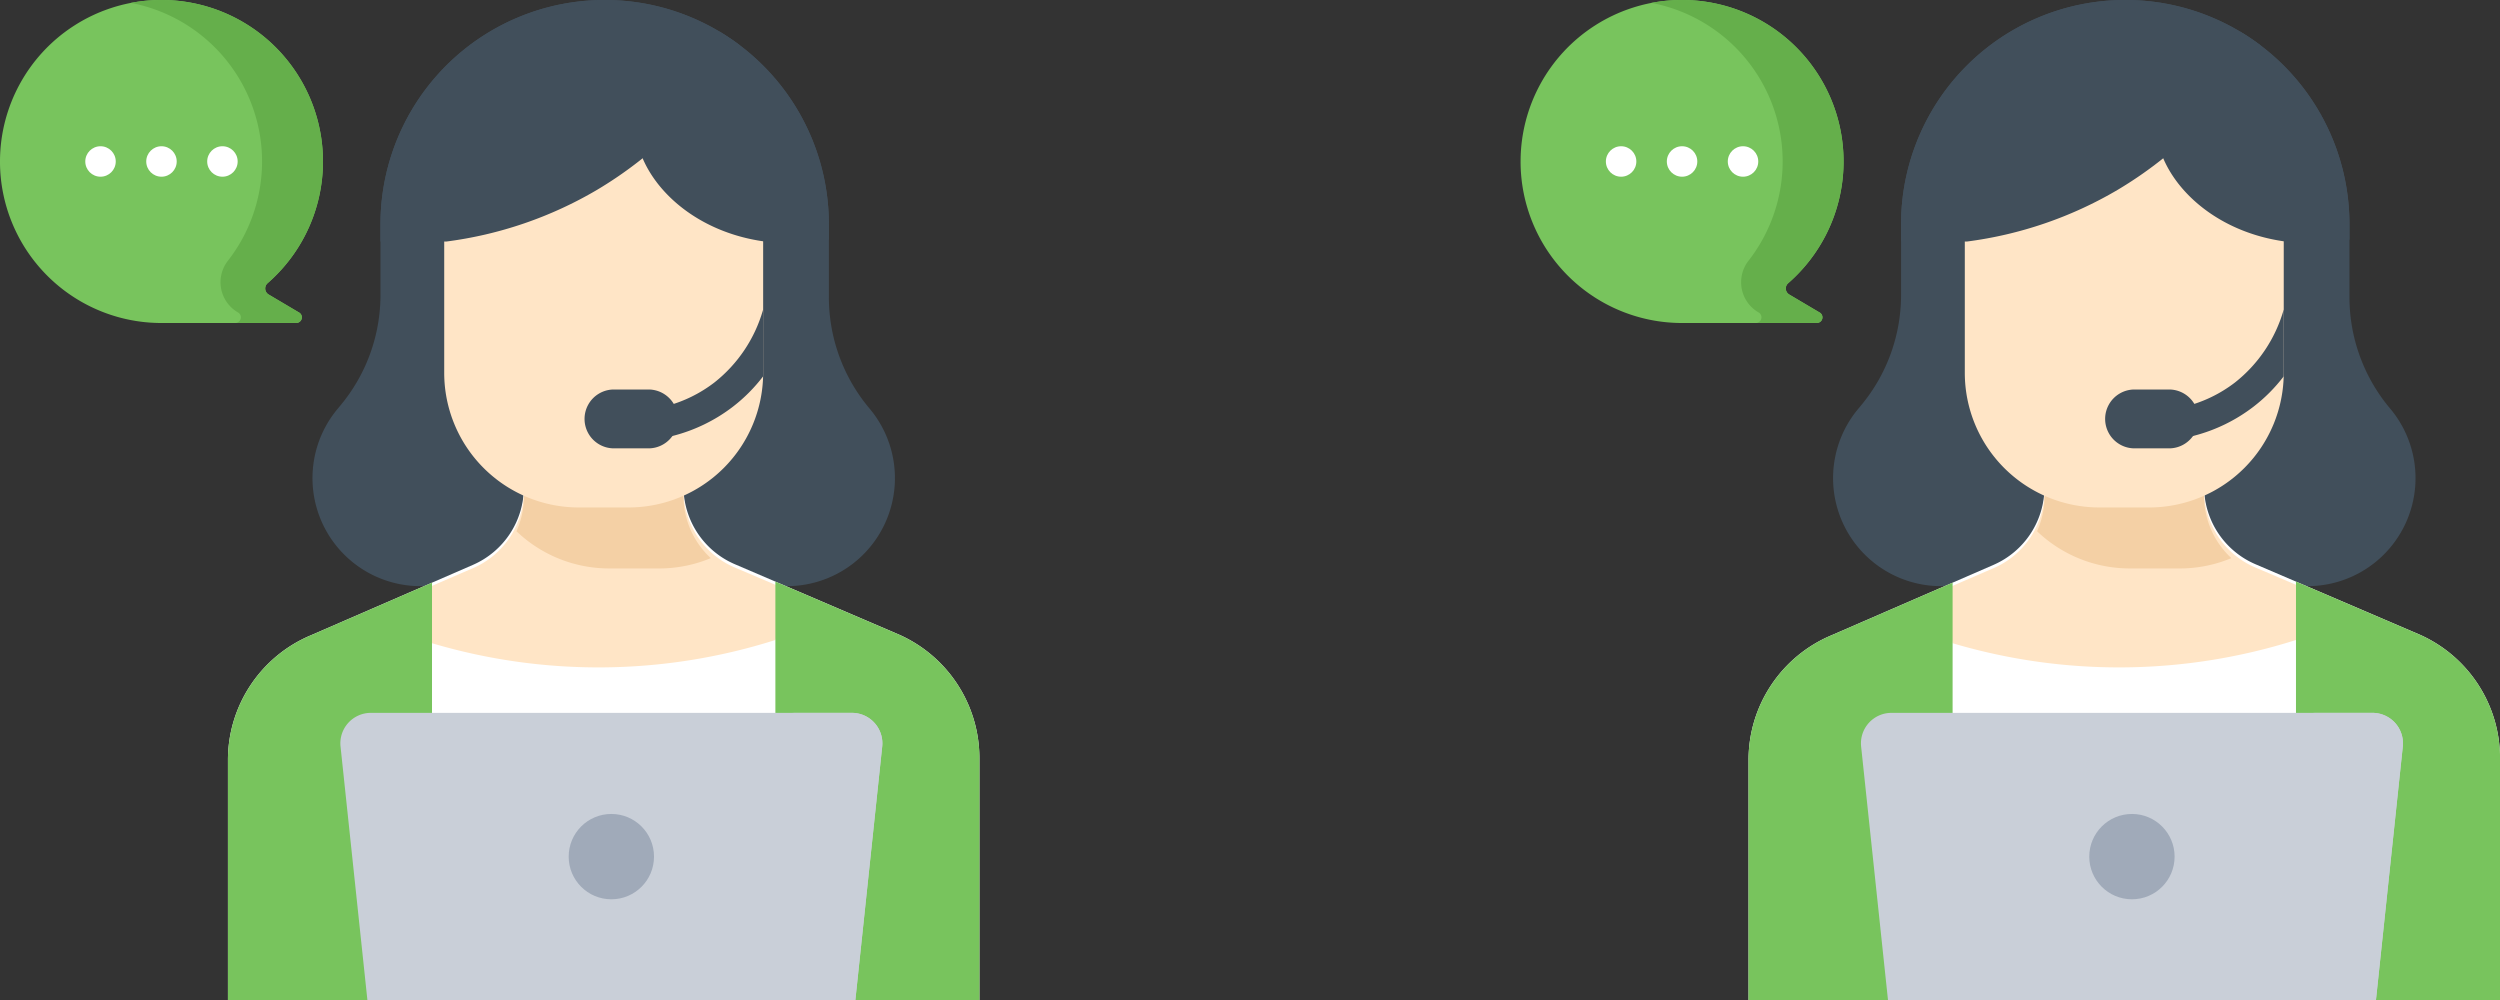 <svg xmlns="http://www.w3.org/2000/svg" width="187.427" height="75" viewBox="0 0 187.427 75">
  <rect x="0" y="0" width="187.427" height="75" fill="#333333" stroke="none"/>
  <g id="case_img02_before.svg" transform="translate(-376 -2263)">
    <g id="customer-service" transform="translate(376 2263)">
      <g id="グループ_161" data-name="グループ 161" transform="translate(0 0)">
        <g id="グループ_160" data-name="グループ 160">
          <path id="パス_775" data-name="パス 775" d="M3.806,12.107A12.107,12.107,0,1,1,23.87,21.231a.526.526,0,0,0,.077.849l2.281,1.35a.421.421,0,0,1-.215.784l-10.33,0a12.106,12.106,0,0,1-11.878-12.1Z" transform="translate(-3.806 0)" fill="#78c45d"/>
        </g>
      </g>
      <path id="パス_776" data-name="パス 776" d="M81.753,23.43l-2.281-1.35a.525.525,0,0,1-.081-.846A12.106,12.106,0,0,0,71.8.005a12.2,12.2,0,0,0-2.661.213,12.1,12.1,0,0,1,7.291,19.315,2.614,2.614,0,0,0,.706,3.868l.048.028a.421.421,0,0,1-.2.782h4.557a.421.421,0,0,0,.215-.783Z" transform="translate(-59.331 0)" fill="#65af4b"/>
      <g id="グループ_166" data-name="グループ 166" transform="translate(17.089 0)">
        <g id="グループ_163" data-name="グループ 163" transform="translate(0 0)">
          <path id="パス_777" data-name="パス 777" d="M195.345,43.945H167.88a8.1,8.1,0,0,1-6.232-13.272l.244-.294a12.955,12.955,0,0,0,2.987-8.274v-5.3a16.808,16.808,0,0,1,33.616,0v5.475a12.955,12.955,0,0,0,3.046,8.345A8.1,8.1,0,0,1,195.345,43.945Z" transform="translate(-153.443 0)" fill="#414f5b"/>
          <path id="パス_778" data-name="パス 778" d="M173.988,261.674v18.157H117.65v-18.02a10.138,10.138,0,0,1,6.2-9.344l9.1-3.954,3.062-1.331a6.363,6.363,0,0,0,3.826-5.836V240.17H151.8v1.115a6.364,6.364,0,0,0,3.858,5.848l12.3,5.273A10.136,10.136,0,0,1,173.988,261.674Z" transform="translate(-117.65 -204.831)" fill="#fff"/>
          <path id="パス_779" data-name="パス 779" d="M216.2,252.761a43.839,43.839,0,0,0,25.742-.24l1.483-3.509-4.516-1.923a6.321,6.321,0,0,1-3.857-5.811v-1.107H223.092v1.167a6.321,6.321,0,0,1-3.826,5.8l-3.658,1.58Z" transform="translate(-200.904 -204.539)" fill="#ffe5c6"/>
          <g id="グループ_162" data-name="グループ 162" transform="translate(0 43.603)">
            <path id="パス_780" data-name="パス 780" d="M400.321,299.2l-9.266-3.972h0v31.4h15.3V308.466A10.138,10.138,0,0,0,400.321,299.2Z" transform="translate(-350.013 -295.226)" fill="#78c45d"/>
            <path id="パス_781" data-name="パス 781" d="M132.949,295.75v31.318h-15.3v-18.02a10.138,10.138,0,0,1,6.2-9.344Z" transform="translate(-117.65 -295.671)" fill="#78c45d"/>
          </g>
        </g>
        <g id="グループ_165" data-name="グループ 165" transform="translate(11.435)">
          <path id="パス_782" data-name="パス 782" d="M272.437,246.739a10.06,10.06,0,0,0,3.883-.775,6.363,6.363,0,0,1-2.048-4.676v-1.114H262.309v1.175a6.352,6.352,0,0,1-.557,2.6,10.057,10.057,0,0,0,6.962,2.789h3.723Z" transform="translate(-251.556 -204.121)" fill="#f4d0a5"/>
          <path id="パス_783" data-name="パス 783" d="M249.573,83.112v9.9A10.094,10.094,0,0,1,239.479,103.1h-3.723a10.094,10.094,0,0,1-10.094-10.094v-9.9a6.567,6.567,0,0,1,6.567-6.567h10.778A6.567,6.567,0,0,1,249.573,83.112Z" transform="translate(-220.883 -65.055)" fill="#ffe5c6"/>
          <path id="パス_784" data-name="パス 784" d="M338.771,154.593c0,.014-.01.027-.014.041a10.652,10.652,0,0,1-3.637,5.425,10.172,10.172,0,0,1-3.653,1.785,1.143,1.143,0,1,0,.58,2.21,12.449,12.449,0,0,0,4.469-2.186,12.237,12.237,0,0,0,2.249-2.262c0-.089.007-.177.007-.266v-4.747Z" transform="translate(-310.081 -131.387)" fill="#414f5b"/>
          <path id="パス_785" data-name="パス 785" d="M300.3,198.95h-2.677a2.207,2.207,0,0,1,0-4.413H300.3a2.207,2.207,0,0,1,0,4.413Z" transform="translate(-280.163 -165.336)" fill="#414f5b"/>
          <g id="グループ_164" data-name="グループ 164">
            <path id="パス_786" data-name="パス 786" d="M321.1,22.348c.256-3.233,3.352-5.379,6.315-6.49A16.8,16.8,0,0,1,335.6,30.286v1.156c-.271.057-.541.107-.807.147a13.608,13.608,0,0,1-3.972,0c-6.119-.815-10.027-5.334-9.718-9.239Z" transform="translate(-301.984 -13.478)" fill="#414f5b"/>
            <path id="パス_787" data-name="パス 787" d="M210.636,0a16.733,16.733,0,0,1,10.111,3.381,29.981,29.981,0,0,1-10.671,10.846,29.745,29.745,0,0,1-11.323,3.883h-4.926v-1.3A16.808,16.808,0,0,1,210.636,0Z" transform="translate(-193.828)" fill="#414f5b"/>
          </g>
        </g>
      </g>
      <path id="パス_788" data-name="パス 788" d="M212.4,382.341H175.822l-2.017-19.03a2.285,2.285,0,0,1,2.272-2.526h36.064a2.285,2.285,0,0,1,2.272,2.526Z" transform="translate(-148.275 -307.341)" fill="#c9cfd8"/>
      <path id="パス_789" data-name="パス 789" d="M403.4,360.785h-4.57a2.285,2.285,0,0,1,2.272,2.526l-2.017,19.03h4.57l2.017-19.03A2.285,2.285,0,0,0,403.4,360.785Z" transform="translate(-339.531 -307.341)" fill="#c9cfd8"/>
      <ellipse id="楕円形_17" data-name="楕円形 17" cx="3.199" cy="3.199" rx="3.199" ry="3.199" transform="translate(42.634 61.023)" fill="#a0aab9"/>
      <g id="グループ_168" data-name="グループ 168" transform="translate(6.394 10.964)">
        <ellipse id="楕円形_18" data-name="楕円形 18" cx="1.142" cy="1.142" rx="1.142" ry="1.142" fill="#fff"/>
        <ellipse id="楕円形_19" data-name="楕円形 19" cx="1.142" cy="1.142" rx="1.142" ry="1.142" transform="translate(4.57)" fill="#fff"/>
        <ellipse id="楕円形_20" data-name="楕円形 20" cx="1.142" cy="1.142" rx="1.142" ry="1.142" transform="translate(9.14)" fill="#fff"/>
      </g>
    </g>
    <g id="customer-service-2" data-name="customer-service" transform="translate(490 2263)">
      <g id="グループ_161-2" data-name="グループ 161" transform="translate(0 0)">
        <g id="グループ_160-2" data-name="グループ 160">
          <path id="パス_775-2" data-name="パス 775" d="M3.806,12.107A12.107,12.107,0,1,1,23.87,21.231a.526.526,0,0,0,.077.849l2.281,1.35a.421.421,0,0,1-.215.784l-10.33,0a12.106,12.106,0,0,1-11.878-12.1Z" transform="translate(-3.806 0)" fill="#78c45d"/>
        </g>
      </g>
      <path id="パス_776-2" data-name="パス 776" d="M81.753,23.43l-2.281-1.35a.525.525,0,0,1-.081-.846A12.106,12.106,0,0,0,71.8.005a12.2,12.2,0,0,0-2.661.213,12.1,12.1,0,0,1,7.291,19.315,2.614,2.614,0,0,0,.706,3.868l.048.028a.421.421,0,0,1-.2.782h4.557a.421.421,0,0,0,.215-.783Z" transform="translate(-59.331 0)" fill="#65af4b"/>
      <g id="グループ_166-2" data-name="グループ 166" transform="translate(17.089 0)">
        <g id="グループ_163-2" data-name="グループ 163" transform="translate(0 0)">
          <path id="パス_777-2" data-name="パス 777" d="M195.345,43.945H167.88a8.1,8.1,0,0,1-6.232-13.272l.244-.294a12.955,12.955,0,0,0,2.987-8.274v-5.3a16.808,16.808,0,0,1,33.616,0v5.475a12.955,12.955,0,0,0,3.046,8.345A8.1,8.1,0,0,1,195.345,43.945Z" transform="translate(-153.443 0)" fill="#414f5b"/>
          <path id="パス_778-2" data-name="パス 778" d="M173.988,261.674v18.157H117.65v-18.02a10.138,10.138,0,0,1,6.2-9.344l9.1-3.954,3.062-1.331a6.363,6.363,0,0,0,3.826-5.836V240.17H151.8v1.115a6.364,6.364,0,0,0,3.858,5.848l12.3,5.273A10.136,10.136,0,0,1,173.988,261.674Z" transform="translate(-117.65 -204.831)" fill="#fff"/>
          <path id="パス_779-2" data-name="パス 779" d="M216.2,252.761a43.839,43.839,0,0,0,25.742-.24l1.483-3.509-4.516-1.923a6.321,6.321,0,0,1-3.857-5.811v-1.107H223.092v1.167a6.321,6.321,0,0,1-3.826,5.8l-3.658,1.58Z" transform="translate(-200.904 -204.539)" fill="#ffe5c6"/>
          <g id="グループ_162-2" data-name="グループ 162" transform="translate(0 43.603)">
            <path id="パス_780-2" data-name="パス 780" d="M400.321,299.2l-9.266-3.972h0v31.4h15.3V308.466A10.138,10.138,0,0,0,400.321,299.2Z" transform="translate(-350.013 -295.226)" fill="#78c45d"/>
            <path id="パス_781-2" data-name="パス 781" d="M132.949,295.75v31.318h-15.3v-18.02a10.138,10.138,0,0,1,6.2-9.344Z" transform="translate(-117.65 -295.671)" fill="#78c45d"/>
          </g>
        </g>
        <g id="グループ_165-2" data-name="グループ 165" transform="translate(11.435)">
          <path id="パス_782-2" data-name="パス 782" d="M272.437,246.739a10.06,10.06,0,0,0,3.883-.775,6.363,6.363,0,0,1-2.048-4.676v-1.114H262.309v1.175a6.352,6.352,0,0,1-.557,2.6,10.057,10.057,0,0,0,6.962,2.789h3.723Z" transform="translate(-251.556 -204.121)" fill="#f4d0a5"/>
          <path id="パス_783-2" data-name="パス 783" d="M249.573,83.112v9.9A10.094,10.094,0,0,1,239.479,103.1h-3.723a10.094,10.094,0,0,1-10.094-10.094v-9.9a6.567,6.567,0,0,1,6.567-6.567h10.778A6.567,6.567,0,0,1,249.573,83.112Z" transform="translate(-220.883 -65.055)" fill="#ffe5c6"/>
          <path id="パス_784-2" data-name="パス 784" d="M338.771,154.593c0,.014-.01.027-.014.041a10.652,10.652,0,0,1-3.637,5.425,10.172,10.172,0,0,1-3.653,1.785,1.143,1.143,0,1,0,.58,2.21,12.449,12.449,0,0,0,4.469-2.186,12.237,12.237,0,0,0,2.249-2.262c0-.089.007-.177.007-.266v-4.747Z" transform="translate(-310.081 -131.387)" fill="#414f5b"/>
          <path id="パス_785-2" data-name="パス 785" d="M300.3,198.95h-2.677a2.207,2.207,0,0,1,0-4.413H300.3a2.207,2.207,0,0,1,0,4.413Z" transform="translate(-280.163 -165.336)" fill="#414f5b"/>
          <g id="グループ_164-2" data-name="グループ 164">
            <path id="パス_786-2" data-name="パス 786" d="M321.1,22.348c.256-3.233,3.352-5.379,6.315-6.49A16.8,16.8,0,0,1,335.6,30.286v1.156c-.271.057-.541.107-.807.147a13.608,13.608,0,0,1-3.972,0c-6.119-.815-10.027-5.334-9.718-9.239Z" transform="translate(-301.984 -13.478)" fill="#414f5b"/>
            <path id="パス_787-2" data-name="パス 787" d="M210.636,0a16.733,16.733,0,0,1,10.111,3.381,29.981,29.981,0,0,1-10.671,10.846,29.745,29.745,0,0,1-11.323,3.883h-4.926v-1.3A16.808,16.808,0,0,1,210.636,0Z" transform="translate(-193.828)" fill="#414f5b"/>
          </g>
        </g>
      </g>
      <path id="パス_788-2" data-name="パス 788" d="M212.4,382.341H175.822l-2.017-19.03a2.285,2.285,0,0,1,2.272-2.526h36.064a2.285,2.285,0,0,1,2.272,2.526Z" transform="translate(-148.275 -307.341)" fill="#c9cfd8"/>
      <path id="パス_789-2" data-name="パス 789" d="M403.4,360.785h-4.57a2.285,2.285,0,0,1,2.272,2.526l-2.017,19.03h4.57l2.017-19.03A2.285,2.285,0,0,0,403.4,360.785Z" transform="translate(-339.531 -307.341)" fill="#c9cfd8"/>
      <ellipse id="楕円形_17-2" data-name="楕円形 17" cx="3.199" cy="3.199" rx="3.199" ry="3.199" transform="translate(42.634 61.023)" fill="#a0aab9"/>
      <g id="グループ_168-2" data-name="グループ 168" transform="translate(6.394 10.964)">
        <ellipse id="楕円形_18-2" data-name="楕円形 18" cx="1.142" cy="1.142" rx="1.142" ry="1.142" fill="#fff"/>
        <ellipse id="楕円形_19-2" data-name="楕円形 19" cx="1.142" cy="1.142" rx="1.142" ry="1.142" transform="translate(4.57)" fill="#fff"/>
        <ellipse id="楕円形_20-2" data-name="楕円形 20" cx="1.142" cy="1.142" rx="1.142" ry="1.142" transform="translate(9.14)" fill="#fff"/>
      </g>
    </g>
  </g>
</svg>
